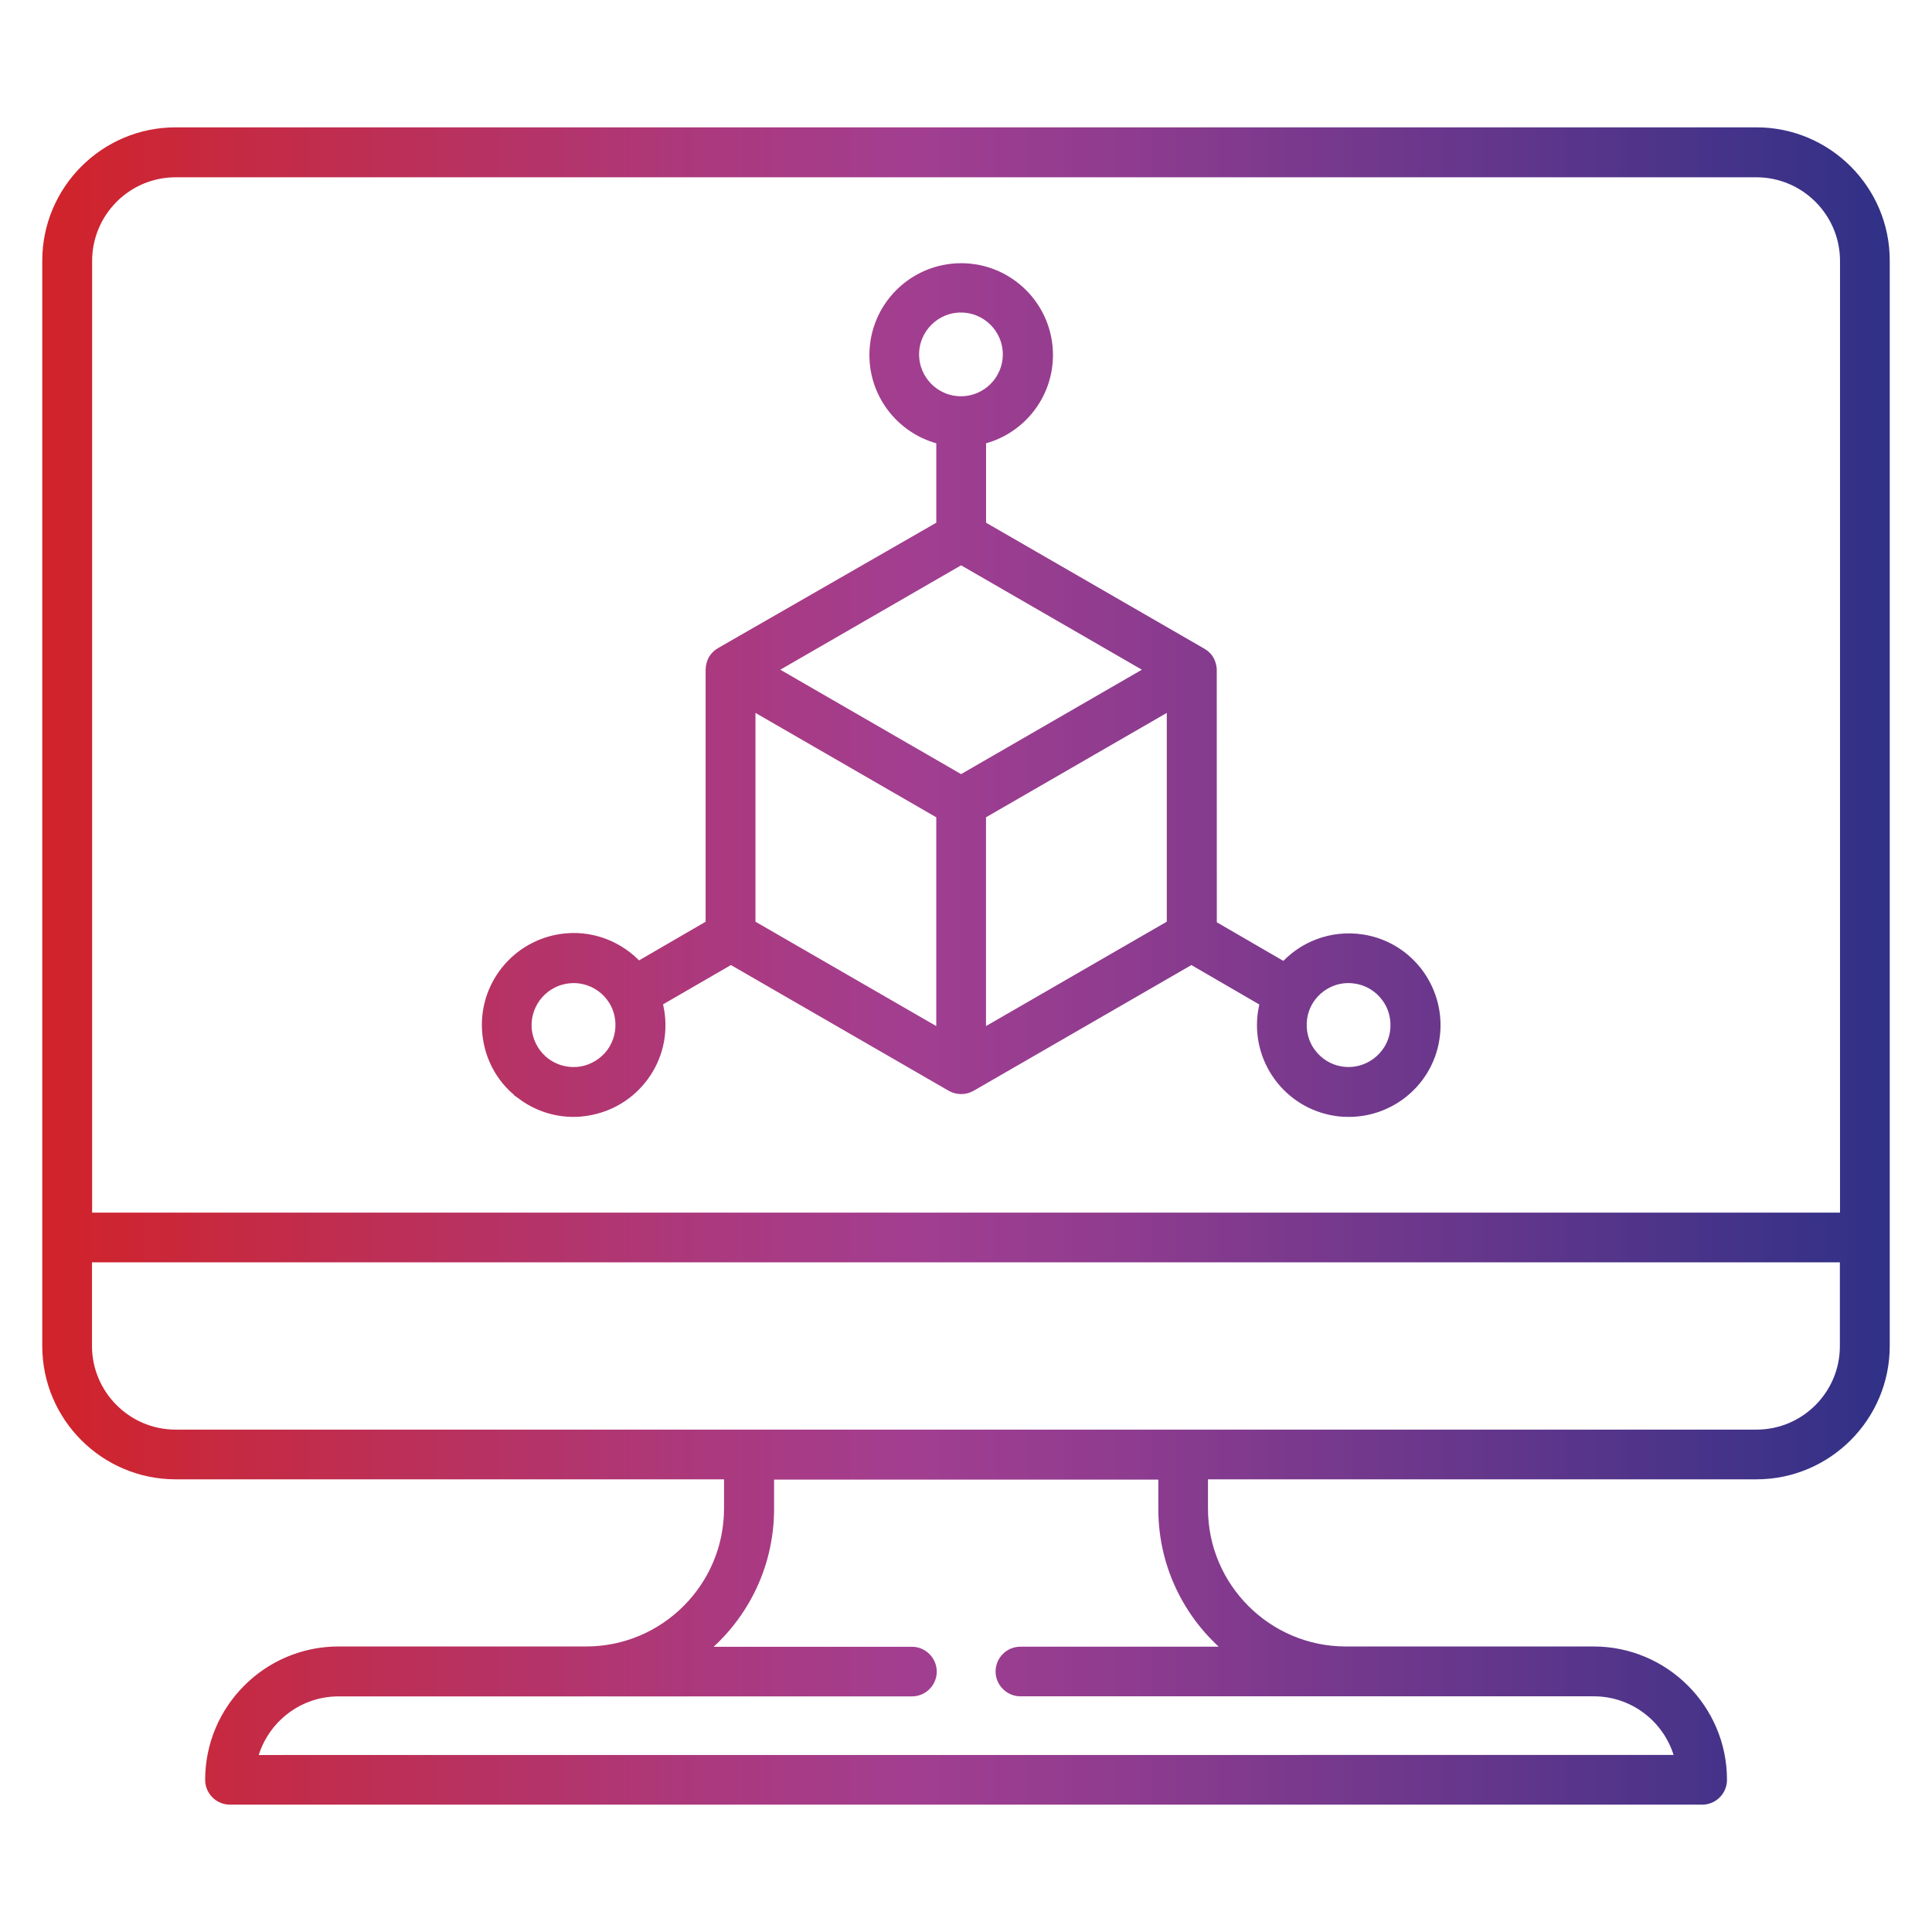 <svg width="80" height="80" viewBox="0 0 80 80" fill="none" xmlns="http://www.w3.org/2000/svg">
<path d="M21.659 45.313C22.274 45.761 22.997 45.998 23.744 45.998C23.925 45.998 24.113 45.983 24.303 45.952C25.241 45.801 26.065 45.3 26.624 44.535C27.183 43.772 27.411 42.826 27.26 41.891C27.236 41.74 27.205 41.599 27.165 41.467L30.267 39.672L39.398 44.944C39.514 45.014 39.65 45.054 39.8 45.054C39.951 45.054 40.083 45.014 40.203 44.944L49.334 39.672L52.435 41.473C52.395 41.614 52.365 41.756 52.34 41.907C52.042 43.843 53.37 45.66 55.307 45.958C55.488 45.989 55.676 45.998 55.857 45.998C56.604 45.998 57.33 45.761 57.95 45.313C58.713 44.753 59.217 43.926 59.358 42.992C59.5 42.054 59.272 41.12 58.713 40.348C58.153 39.585 57.327 39.081 56.392 38.94C55.156 38.752 53.96 39.223 53.189 40.105L50.136 38.334L50.133 27.731C50.133 27.707 50.133 27.676 50.124 27.651V27.636C50.114 27.59 50.108 27.55 50.093 27.51C50.093 27.501 50.084 27.485 50.084 27.479C50.068 27.433 50.053 27.393 50.028 27.353C50.004 27.313 49.973 27.273 49.949 27.242C49.939 27.233 49.933 27.227 49.924 27.218C49.893 27.187 49.862 27.156 49.829 27.132C49.819 27.122 49.819 27.122 49.813 27.122C49.789 27.107 49.767 27.092 49.742 27.076L40.581 21.789V18.161C42.164 17.808 43.351 16.39 43.351 14.7C43.351 12.742 41.762 11.149 39.8 11.149C37.842 11.149 36.25 12.738 36.25 14.7C36.25 16.39 37.439 17.808 39.02 18.161V21.789L29.853 27.055C29.828 27.07 29.807 27.086 29.791 27.101C29.782 27.104 29.773 27.104 29.773 27.11C29.742 27.135 29.702 27.166 29.677 27.196C29.668 27.206 29.662 27.212 29.653 27.221C29.622 27.261 29.598 27.291 29.573 27.331C29.548 27.372 29.533 27.418 29.518 27.457C29.508 27.467 29.508 27.482 29.508 27.488C29.493 27.528 29.484 27.574 29.478 27.614V27.639C29.478 27.663 29.468 27.694 29.468 27.719V38.312L26.416 40.083C25.638 39.21 24.448 38.73 23.206 38.927C21.27 39.235 19.942 41.051 20.246 42.988C20.39 43.929 20.889 44.756 21.66 45.312L21.659 45.313ZM56.145 40.483C56.674 40.563 57.129 40.846 57.442 41.27C57.756 41.694 57.882 42.223 57.805 42.749C57.639 43.834 56.615 44.575 55.539 44.409C55.011 44.329 54.556 44.046 54.242 43.622C53.929 43.198 53.803 42.669 53.879 42.143C54.042 41.055 55.066 40.308 56.145 40.483ZM31.032 38.31V29.087L39.019 33.698V42.921L31.032 38.31ZM39.797 23.12L47.783 27.731L39.797 32.343L31.811 27.731L39.797 23.12ZM40.578 33.698L48.564 29.087V38.309L40.578 42.921V33.698ZM37.808 14.675C37.808 13.581 38.696 12.692 39.791 12.692C40.885 12.692 41.774 13.581 41.774 14.675C41.774 15.769 40.885 16.658 39.791 16.658C38.696 16.658 37.808 15.769 37.808 14.675ZM23.445 40.483C24.531 40.31 25.548 41.057 25.711 42.136C25.791 42.665 25.665 43.182 25.358 43.615C25.044 44.039 24.586 44.322 24.06 44.411C23.532 44.491 23.015 44.365 22.582 44.058C22.157 43.744 21.875 43.286 21.785 42.761C21.619 41.669 22.357 40.655 23.445 40.483ZM72.734 5.523H7.272C4.361 5.523 2 7.893 2 10.795V55.734C2 58.645 4.37 61.006 7.272 61.006H30.23V62.469C30.23 65.752 27.556 68.427 24.272 68.427H14.017C11.106 68.427 8.745 70.797 8.745 73.699C8.745 74.133 9.099 74.477 9.523 74.477H70.484C70.917 74.477 71.261 74.123 71.261 73.699C71.261 70.788 68.891 68.427 65.989 68.427H55.728C52.444 68.427 49.77 65.752 49.77 62.469V61.006H72.728C75.639 61.006 78 58.636 78 55.734V10.795C78.006 7.893 75.639 5.523 72.734 5.523ZM7.272 7.091H72.727C74.775 7.091 76.441 8.76 76.441 10.805V50.462H3.565V10.805C3.565 8.757 5.225 7.091 7.272 7.091ZM51.147 68.436H42.253C41.819 68.436 41.475 68.789 41.475 69.213C41.475 69.638 41.829 69.991 42.253 69.991H65.998C67.778 69.991 69.263 71.252 69.625 72.918L10.389 72.921C10.752 71.252 12.24 69.994 14.017 69.994H37.761C38.195 69.994 38.539 69.641 38.539 69.216C38.539 68.792 38.186 68.439 37.761 68.439H28.868C30.654 67.061 31.803 64.906 31.803 62.481V61.018H48.214V62.481C48.211 64.9 49.361 67.058 51.147 68.436ZM72.734 59.447H7.272C5.225 59.447 3.559 57.777 3.559 55.733V52.02H76.435V55.733C76.441 57.777 74.781 59.447 72.734 59.447Z" fill="url(#paint0_linear_2324_10868)" stroke="url(#paint1_linear_2324_10868)" stroke-width="0.5"/>
<defs>
<linearGradient id="paint0_linear_2324_10868" x1="1.999" y1="39.998" x2="78.001" y2="39.998" gradientUnits="userSpaceOnUse">
<stop stop-color="#D1232A"/>
<stop offset="0.15" stop-color="#C02D4E"/>
<stop offset="0.36" stop-color="#AB397E"/>
<stop offset="0.47" stop-color="#A23E90"/>
<stop offset="0.58" stop-color="#903C8F"/>
<stop offset="0.8" stop-color="#60368B"/>
<stop offset="1" stop-color="#303187"/>
</linearGradient>
<linearGradient id="paint1_linear_2324_10868" x1="1.999" y1="39.998" x2="78.001" y2="39.998" gradientUnits="userSpaceOnUse">
<stop stop-color="#D1232A"/>
<stop offset="0.15" stop-color="#C02D4E"/>
<stop offset="0.36" stop-color="#AB397E"/>
<stop offset="0.47" stop-color="#A23E90"/>
<stop offset="0.58" stop-color="#903C8F"/>
<stop offset="0.8" stop-color="#60368B"/>
<stop offset="1" stop-color="#303187"/>
</linearGradient>
</defs>
</svg>
